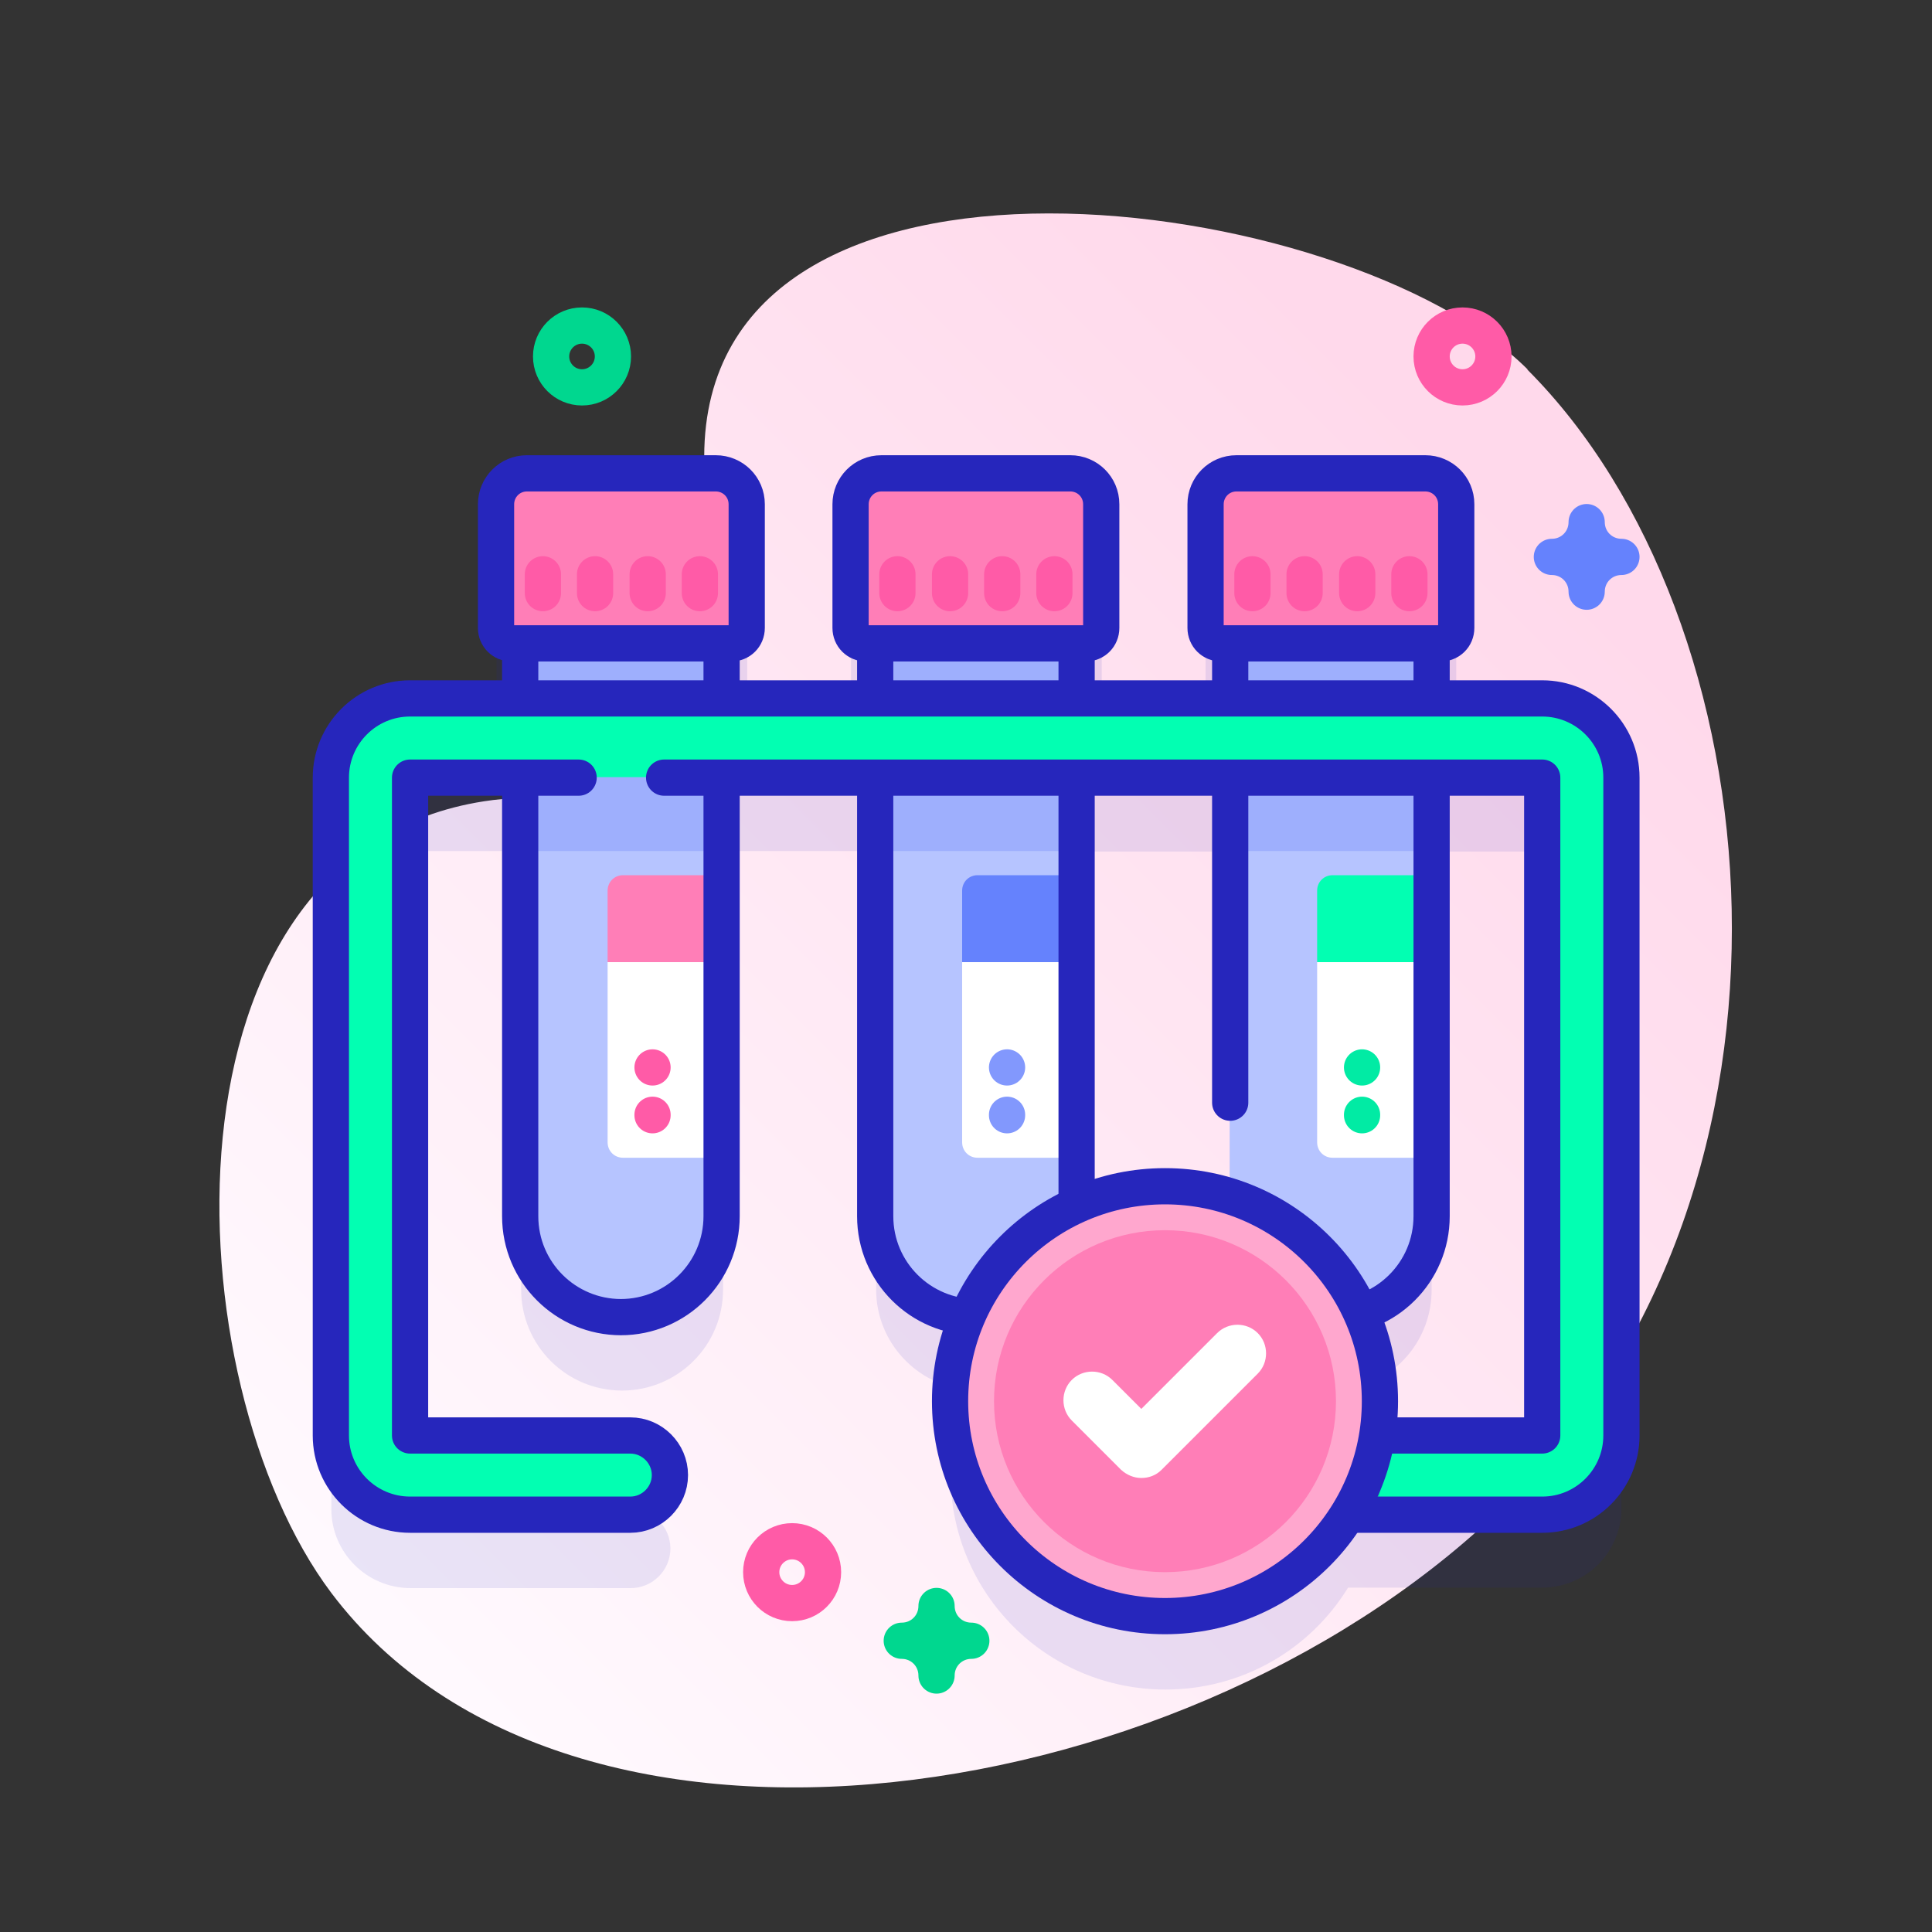 <?xml version="1.0" encoding="UTF-8"?><svg id="Layer_1" xmlns="http://www.w3.org/2000/svg" xmlns:xlink="http://www.w3.org/1999/xlink" viewBox="0 0 40 40"><rect x="0" y="0" width="40" height="40" fill="#333333" stroke="none"/><defs><style>.cls-1{fill:url(#linear-gradient);}.cls-1,.cls-2,.cls-3,.cls-4,.cls-5,.cls-6,.cls-7,.cls-8,.cls-9,.cls-10{stroke-width:0px;}.cls-11{stroke:#00d78f;}.cls-11,.cls-12,.cls-13,.cls-14,.cls-15,.cls-16{fill:none;stroke-linecap:round;stroke-linejoin:round;stroke-width:.75px;}.cls-2{fill:#2626bc;isolation:isolate;opacity:.1;}.cls-3{fill:#02ffb2;}.cls-12{stroke:#8298fd;}.cls-13{stroke:#01eba4;}.cls-4{fill:#ff7eb7;}.cls-5{fill:#6582fd;}.cls-6{fill:#9eaffd;}.cls-7{fill:#fff;}.cls-8{fill:#ffa7ce;}.cls-14{stroke:#ff5ba7;}.cls-9{fill:#01eba4;}.cls-15{stroke:#2626bc;}.cls-10{fill:#b6c4ff;}.cls-16{stroke:#6582fd;}</style><linearGradient id="linear-gradient" x1="234.86" y1="283.27" x2="341.96" y2="390.38" gradientTransform="translate(-47.05 100.61) scale(.23 -.23)" gradientUnits="userSpaceOnUse"><stop offset="0" stop-color="#fffbff"/><stop offset="1" stop-color="#ffd9eb"/></linearGradient></defs><path class="cls-1" d="M31.63,7.65c-3.72-3.72-17.05-5.5-17.05,1.81,0,2.23,1,5.18-.25,6.44-1.36,1.36-2.26.37-4.31.69-6.91,1.07-6.46,12-3.16,16.39,4.94,6.55,17.94,4.54,24.42-1.94,6.57-6.57,5.51-18.22.34-23.39Z"/><path class="cls-2" d="M31.93,15.98h-2.29v-1.14h.19c.18,0,.32-.14.32-.32v-2.56c0-.35-.28-.64-.64-.64h-3.91c-.35,0-.64.28-.64.64v2.56c0,.18.14.32.32.32h.19v1.14h-3.17v-1.14h.19c.18,0,.32-.14.32-.32v-2.56c0-.35-.28-.64-.64-.64h-3.91c-.35,0-.64.28-.64.64v2.56c0,.18.14.32.32.32h.19v1.14h-3.17v-1.14h.19c.18,0,.32-.14.32-.32v-2.56c0-.35-.28-.64-.64-.64h-3.91c-.35,0-.64.28-.64.64v2.56c0,.18.14.32.32.32h.19v1.14h-2.29c-.91,0-1.64.74-1.64,1.64v13.62c0,.91.74,1.64,1.64,1.64h4.56c.45,0,.82-.37.82-.82s-.37-.82-.82-.82h-4.56v-13.62h2.29v9.08c0,1.15.93,2.09,2.09,2.09h0c1.15,0,2.09-.93,2.09-2.09v-9.08h3.17v9.08c0,1.09.84,1.98,1.9,2.08-.23.54-.36,1.13-.36,1.75,0,2.46,1.99,4.45,4.45,4.45,1.6,0,3-.84,3.78-2.11h4.02c.91,0,1.64-.74,1.64-1.64v-13.62c0-.91-.74-1.64-1.64-1.64ZM22.29,26.48v-8.85h3.17v8.67c-.43-.13-.88-.21-1.35-.21-.65,0-1.27.14-1.83.39ZM31.93,31.24h-3.41c.04-.23.06-.46.06-.7,0-.66-.14-1.28-.4-1.84.85-.26,1.46-1.06,1.46-1.99v-9.08h2.29v13.62Z"/><path class="cls-10" d="M12.86,27.27h0c-1.15,0-2.09-.93-2.09-2.09v-11.99h4.17v11.99c0,1.15-.93,2.09-2.09,2.09Z"/><rect class="cls-6" x="10.78" y="13.19" width="4.17" height="4.43"/><path class="cls-7" d="M14.95,23.97h-2.05c-.18,0-.32-.14-.32-.32v-3.73l1.19-.32,1.19.32v4.05h0Z"/><path class="cls-4" d="M14.95,19.92v-1.8h-2.05c-.18,0-.32.14-.32.32v1.48h2.37Z"/><path class="cls-15" d="M12.86,27.27h0c-1.15,0-2.09-.93-2.09-2.09v-11.99h4.17v11.99c0,1.15-.93,2.09-2.09,2.09Z"/><path class="cls-10" d="M20.21,27.27h0c-1.15,0-2.09-.93-2.09-2.09v-11.99h4.17v11.99c0,1.15-.93,2.09-2.09,2.09Z"/><rect class="cls-6" x="18.12" y="13.19" width="4.17" height="4.43"/><path class="cls-7" d="M22.29,23.97h-2.05c-.18,0-.32-.14-.32-.32v-3.73l1.19-.32,1.19.32v4.05h0Z"/><path class="cls-5" d="M22.29,19.92v-1.8h-2.05c-.18,0-.32.14-.32.32v1.48h2.37Z"/><path class="cls-15" d="M20.21,27.27h0c-1.15,0-2.09-.93-2.09-2.09v-11.99h4.17v11.99c0,1.15-.93,2.09-2.09,2.09Z"/><path class="cls-10" d="M27.55,27.27h0c-1.15,0-2.09-.93-2.09-2.09v-11.99h4.17v11.99c0,1.15-.93,2.09-2.09,2.09Z"/><rect class="cls-6" x="25.47" y="13.19" width="4.17" height="4.43"/><path class="cls-7" d="M29.64,23.97h-2.05c-.18,0-.32-.14-.32-.32v-3.73l1.19-.32,1.19.32v4.05h0Z"/><path class="cls-3" d="M29.64,19.92v-1.8h-2.05c-.18,0-.32.14-.32.32v1.48h2.37Z"/><path class="cls-15" d="M27.55,27.27h0c1.15,0,2.09-.93,2.09-2.09v-11.99h-4.17v9.64"/><path class="cls-3" d="M31.93,14.45H8.49c-.91,0-1.64.74-1.64,1.64v13.62c0,.91.74,1.64,1.64,1.64h4.56c.45,0,.82-.37.82-.82h0c0-.45-.37-.82-.82-.82h-4.56v-13.62h23.44v13.62h-4.56c-.45,0-.82.37-.82.82h0c0,.45.37.82.82.82h4.56c.91,0,1.64-.74,1.64-1.64v-13.62c0-.91-.74-1.64-1.64-1.64Z"/><path class="cls-9" d="M26.55,30.54c0,.45.37.82.82.82h1.13c.05-.27.08-.54.08-.82s-.03-.56-.08-.82h-1.13c-.45,0-.82.37-.82.82Z"/><path class="cls-15" d="M13.75,16.1h18.18v13.62h-4.56c-.45,0-.82.37-.82.82s.37.82.82.82h4.56c.91,0,1.64-.74,1.64-1.64v-13.62c0-.91-.74-1.64-1.64-1.64H8.49c-.91,0-1.64.74-1.64,1.64v13.62c0,.91.74,1.64,1.64,1.64h4.56c.45,0,.82-.37.82-.82s-.37-.82-.82-.82h-4.56v-13.62h3.49"/><path class="cls-4" d="M15.14,13.32h-4.55c-.18,0-.32-.14-.32-.32v-2.56c0-.35.28-.64.64-.64h3.91c.35,0,.64.28.64.64v2.56c0,.18-.14.32-.32.32Z"/><path class="cls-15" d="M15.14,13.32h-4.55c-.18,0-.32-.14-.32-.32v-2.56c0-.35.28-.64.64-.64h3.91c.35,0,.64.28.64.64v2.56c0,.18-.14.32-.32.32Z"/><line class="cls-14" x1="11.24" y1="11.89" x2="11.24" y2="12.28"/><line class="cls-14" x1="12.32" y1="11.89" x2="12.32" y2="12.28"/><line class="cls-14" x1="13.41" y1="11.89" x2="13.41" y2="12.28"/><line class="cls-14" x1="14.49" y1="11.89" x2="14.49" y2="12.28"/><path class="cls-4" d="M22.48,13.32h-4.55c-.18,0-.32-.14-.32-.32v-2.56c0-.35.28-.64.64-.64h3.91c.35,0,.64.28.64.64v2.56c0,.18-.14.32-.32.32Z"/><path class="cls-15" d="M22.48,13.32h-4.55c-.18,0-.32-.14-.32-.32v-2.56c0-.35.28-.64.64-.64h3.91c.35,0,.64.28.64.64v2.56c0,.18-.14.32-.32.32Z"/><line class="cls-14" x1="18.58" y1="11.89" x2="18.58" y2="12.28"/><line class="cls-14" x1="19.67" y1="11.89" x2="19.67" y2="12.28"/><line class="cls-14" x1="20.75" y1="11.89" x2="20.75" y2="12.28"/><line class="cls-14" x1="21.83" y1="11.89" x2="21.83" y2="12.28"/><path class="cls-4" d="M29.83,13.32h-4.55c-.18,0-.32-.14-.32-.32v-2.56c0-.35.28-.64.64-.64h3.91c.35,0,.64.28.64.64v2.56c0,.18-.14.32-.32.32Z"/><path class="cls-15" d="M29.83,13.32h-4.55c-.18,0-.32-.14-.32-.32v-2.56c0-.35.28-.64.64-.64h3.91c.35,0,.64.28.64.64v2.56c0,.18-.14.32-.32.32Z"/><line class="cls-14" x1="25.93" y1="11.89" x2="25.93" y2="12.28"/><line class="cls-14" x1="27.01" y1="11.89" x2="27.01" y2="12.28"/><line class="cls-14" x1="28.1" y1="11.89" x2="28.1" y2="12.28"/><line class="cls-14" x1="29.18" y1="11.89" x2="29.18" y2="12.28"/><line class="cls-14" x1="13.51" y1="23.08" x2="13.51" y2="23.09"/><line class="cls-14" x1="13.51" y1="22.1" x2="13.51" y2="22.1"/><line class="cls-12" x1="20.85" y1="23.08" x2="20.85" y2="23.09"/><line class="cls-12" x1="20.85" y1="22.1" x2="20.85" y2="22.1"/><line class="cls-13" x1="28.2" y1="23.08" x2="28.2" y2="23.09"/><line class="cls-13" x1="28.2" y1="22.1" x2="28.2" y2="22.1"/><circle class="cls-8" cx="24.12" cy="29.01" r="4.45"/><circle class="cls-4" cx="24.12" cy="29.01" r="3.54"/><circle class="cls-15" cx="24.12" cy="29.01" r="4.45"/><path class="cls-7" d="M23.63,30.6c-.15,0-.3-.06-.42-.17l-1.02-1.02c-.23-.23-.23-.61,0-.84s.61-.23.84,0l.6.6,1.57-1.57c.23-.23.61-.23.84,0s.23.61,0,.84l-1.99,1.99c-.12.12-.27.17-.42.17Z"/><path class="cls-16" d="M32.85,10.81c0,.4-.32.72-.72.72.4,0,.72.32.72.72,0-.4.32-.72.72-.72-.4,0-.72-.32-.72-.72Z"/><path class="cls-11" d="M19.39,33.25c0,.4-.32.72-.72.72.4,0,.72.32.72.72,0-.4.32-.72.72-.72-.4,0-.72-.32-.72-.72Z"/><circle class="cls-14" cx="16.4" cy="32.55" r=".64"/><circle class="cls-14" cx="30.28" cy="7.38" r=".64"/><circle class="cls-11" cx="12.05" cy="7.38" r=".64"/></svg>